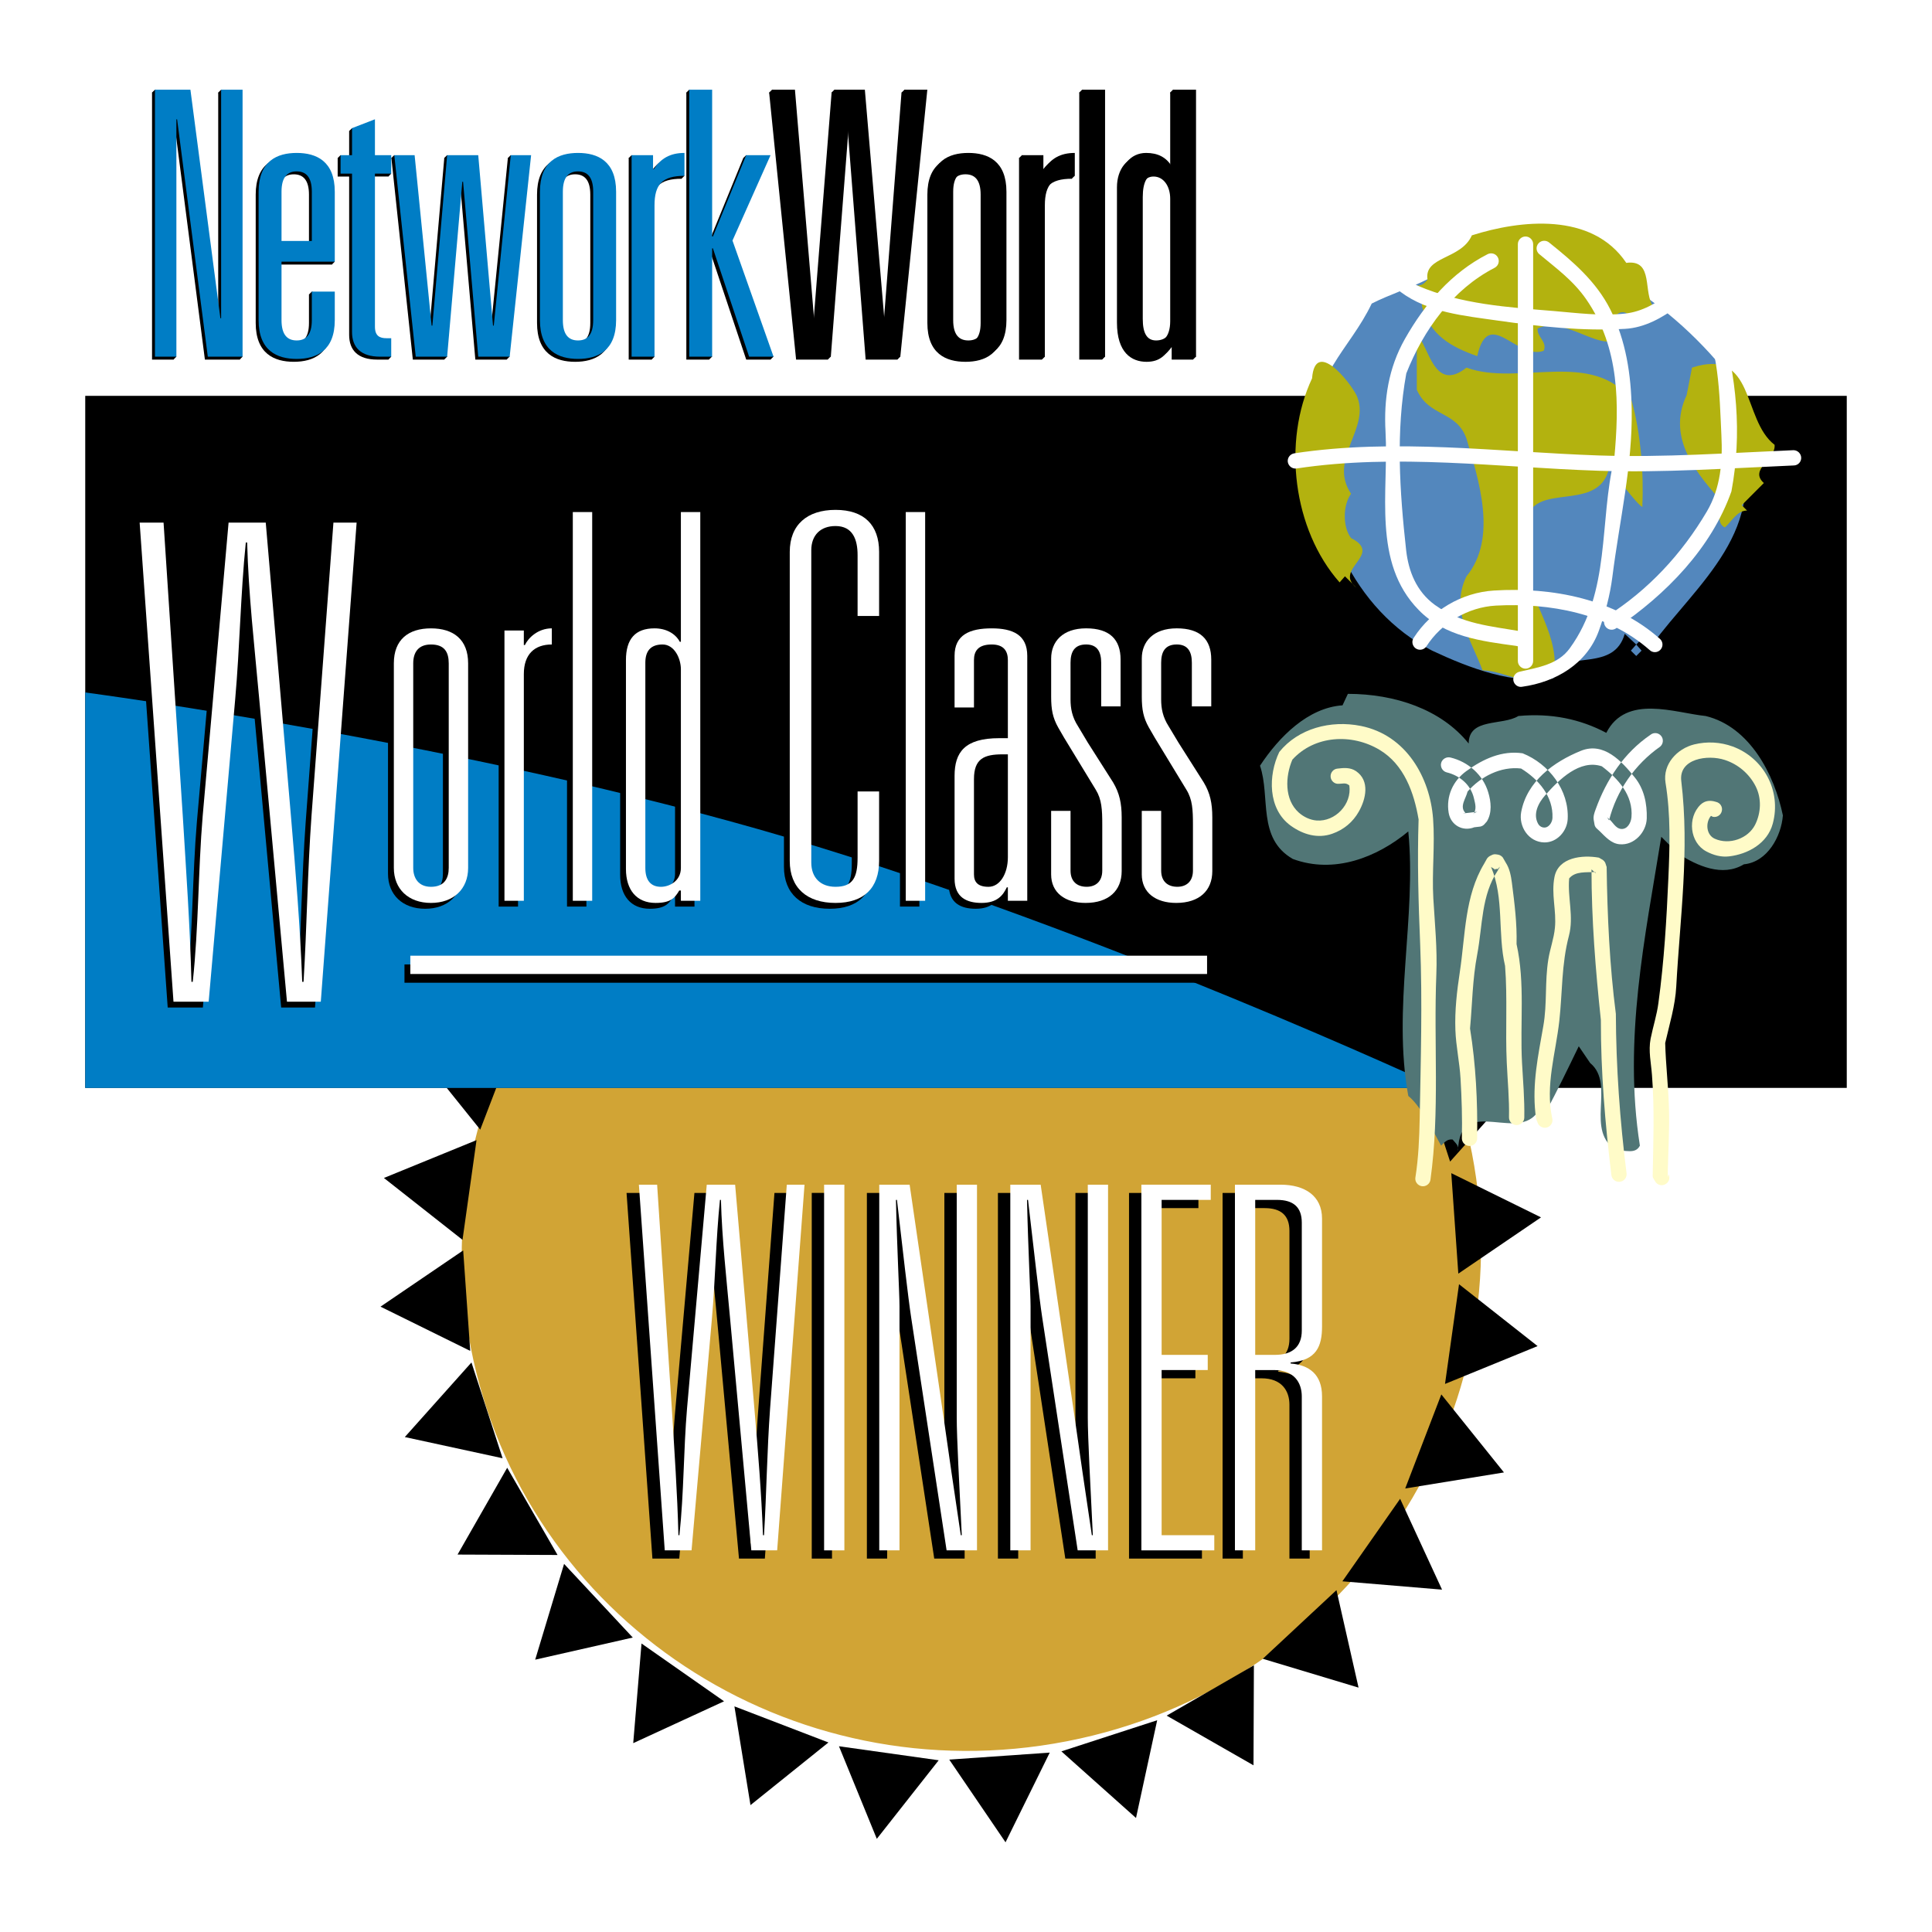 <?xml version="1.0" encoding="utf-8"?>
<!-- Generator: Adobe Illustrator 13.0.0, SVG Export Plug-In . SVG Version: 6.00 Build 14948)  -->
<!DOCTYPE svg PUBLIC "-//W3C//DTD SVG 1.0//EN" "http://www.w3.org/TR/2001/REC-SVG-20010904/DTD/svg10.dtd">
<svg version="1.0" id="Layer_1" xmlns="http://www.w3.org/2000/svg" xmlns:xlink="http://www.w3.org/1999/xlink" x="0px" y="0px"
	 width="192.756px" height="192.756px" viewBox="0 0 192.756 192.756" enable-background="new 0 0 192.756 192.756"
	 xml:space="preserve">
<g>
	<polygon fill-rule="evenodd" clip-rule="evenodd" fill="#FFFFFF" points="0,0 192.756,0 192.756,192.756 0,192.756 0,0 	"/>
	
		<path fill-rule="evenodd" clip-rule="evenodd" fill="#D1A435" stroke="#D1A435" stroke-width="0.856" stroke-miterlimit="2.613" d="
		M47.397,134.391C42.183,107.58,60.134,81.533,87.48,76.219c27.349-5.318,53.746,12.11,58.956,38.917
		c5.211,26.812-12.731,52.858-40.081,58.171C79.004,178.627,52.608,161.202,47.397,134.391L47.397,134.391z"/>
	<polygon fill-rule="evenodd" clip-rule="evenodd" points="94.707,175.556 104.733,174.858 100.322,183.806 94.707,175.556 	"/>
	<polygon fill-rule="evenodd" clip-rule="evenodd" points="83.703,174.224 93.653,175.623 87.48,183.461 83.703,174.224 	"/>
	<polygon fill-rule="evenodd" clip-rule="evenodd" points="73.274,170.245 82.653,173.847 74.875,180.097 73.274,170.245 	"/>
	<polygon fill-rule="evenodd" clip-rule="evenodd" points="64.004,163.973 72.239,169.738 63.177,173.914 64.004,163.973 	"/>
	<polygon fill-rule="evenodd" clip-rule="evenodd" points="56.278,156.031 63.133,163.378 53.396,165.586 56.278,156.031 	"/>
	<polygon fill-rule="evenodd" clip-rule="evenodd" points="50.603,146.438 55.627,155.14 45.65,155.1 50.603,146.438 	"/>
	<polygon fill-rule="evenodd" clip-rule="evenodd" points="47.037,135.933 50.144,145.49 40.388,143.375 47.037,135.933 	"/>
	<polygon fill-rule="evenodd" clip-rule="evenodd" points="46.212,124.754 46.914,134.779 37.963,130.365 46.212,124.754 	"/>
	<polygon fill-rule="evenodd" clip-rule="evenodd" points="47.544,113.75 46.145,123.7 38.303,117.526 47.544,113.75 	"/>
	<polygon fill-rule="evenodd" clip-rule="evenodd" points="51.515,103.32 47.913,112.704 41.664,104.921 51.515,103.32 	"/>
	<polygon fill-rule="evenodd" clip-rule="evenodd" points="57.787,94.059 52.021,102.29 47.841,93.228 57.787,94.059 	"/>
	<polygon fill-rule="evenodd" clip-rule="evenodd" points="65.725,86.332 58.378,93.184 56.171,83.452 65.725,86.332 	"/>
	<polygon fill-rule="evenodd" clip-rule="evenodd" points="75.313,80.657 66.612,85.683 66.652,75.705 75.313,80.657 	"/>
	<polygon fill-rule="evenodd" clip-rule="evenodd" points="85.82,77.095 76.262,80.198 78.377,70.445 85.82,77.095 	"/>
	<polygon fill-rule="evenodd" clip-rule="evenodd" points="96.997,76.275 86.972,76.976 91.383,68.025 96.997,76.275 	"/>
	<polygon fill-rule="evenodd" clip-rule="evenodd" points="108.002,77.606 98.052,76.208 104.226,68.37 108.002,77.606 	"/>
	<polygon fill-rule="evenodd" clip-rule="evenodd" points="118.437,81.581 109.053,77.979 116.831,71.729 118.437,81.581 	"/>
	<polygon fill-rule="evenodd" clip-rule="evenodd" points="127.701,87.857 119.466,82.093 128.528,77.912 127.701,87.857 	"/>
	<polygon fill-rule="evenodd" clip-rule="evenodd" points="135.432,95.799 128.576,88.448 138.31,86.246 135.432,95.799 	"/>
	<polygon fill-rule="evenodd" clip-rule="evenodd" points="141.106,105.388 136.082,96.687 146.06,96.727 141.106,105.388 	"/>
	<polygon fill-rule="evenodd" clip-rule="evenodd" points="144.677,115.893 141.565,106.335 151.322,108.451 144.677,115.893 	"/>
	<polygon fill-rule="evenodd" clip-rule="evenodd" points="145.497,127.071 144.795,117.047 153.747,121.457 145.497,127.071 	"/>
	<polygon fill-rule="evenodd" clip-rule="evenodd" points="144.169,138.076 145.567,128.127 153.406,134.3 144.169,138.076 	"/>
	<polygon fill-rule="evenodd" clip-rule="evenodd" points="140.198,148.506 143.801,139.122 150.05,146.905 140.198,148.506 	"/>
	<polygon fill-rule="evenodd" clip-rule="evenodd" points="133.93,157.768 139.691,149.536 143.873,158.599 133.93,157.768 	"/>
	<polygon fill-rule="evenodd" clip-rule="evenodd" points="125.989,165.498 133.34,158.647 135.543,168.374 125.989,165.498 	"/>
	<polygon fill-rule="evenodd" clip-rule="evenodd" points="116.398,171.168 125.101,166.148 125.062,176.126 116.398,171.168 	"/>
	<polygon fill-rule="evenodd" clip-rule="evenodd" points="105.894,174.734 115.452,171.629 113.34,181.381 105.894,174.734 	"/>
	<path fill-rule="evenodd" clip-rule="evenodd" d="M73.729,155.501h2.58l2.726-36.48h-1.767l-1.669,22.333
		c-0.304,4.192-0.353,8.437-0.605,12.633h-0.099c-0.155-4.196-0.507-8.44-0.86-12.633l-1.922-22.333h-2.829l-1.969,22.333
		c-0.357,4.192-0.306,8.437-0.757,12.633h-0.103c-0.099-4.196-0.404-8.44-0.657-12.633l-1.467-22.333h-1.819l2.58,36.48h2.679
		l2.021-23.04c0.353-3.994,0.405-7.983,0.808-11.927h0.1c0.103,3.943,0.558,7.881,0.911,11.824L73.729,155.501L73.729,155.501z"/>
	<polygon fill-rule="evenodd" clip-rule="evenodd" points="80.989,155.501 83.009,155.501 83.009,119.016 80.989,119.016 
		80.989,155.501 	"/>
	<path fill-rule="evenodd" clip-rule="evenodd" d="M86.489,155.501h2.021v-24.355c0-1.213-0.254-5.86-0.353-10.611h0.099
		c0.56,4.802,1.113,9.751,1.416,11.722l3.538,23.245h3.032v-36.48H94.22v23.24c0,1.974,0.253,6.67,0.508,11.726h-0.104
		c-0.657-4.398-1.264-8.539-1.668-11.42l-3.435-23.546h-3.032V155.501L86.489,155.501z"/>
	<path fill-rule="evenodd" clip-rule="evenodd" d="M99.565,155.501h2.021v-24.355c0-1.213-0.254-5.86-0.353-10.611h0.099
		c0.559,4.802,1.113,9.751,1.419,11.722l3.535,23.245h3.03v-36.48h-2.021v23.24c0,1.974,0.254,6.67,0.508,11.726h-0.104
		c-0.658-4.398-1.264-8.539-1.668-11.42l-3.437-23.546h-3.031V155.501L99.565,155.501z"/>
	<polygon fill-rule="evenodd" clip-rule="evenodd" points="112.643,155.501 119.918,155.501 119.918,153.986 114.663,153.986 
		114.663,137.514 119.264,137.514 119.264,135.996 114.663,135.996 114.663,120.534 119.565,120.534 119.565,119.021 
		112.643,119.021 112.643,155.501 	"/>
	<path fill-rule="evenodd" clip-rule="evenodd" d="M121.979,155.501H124v-17.987h1.87c2.021,0,2.777,1.264,2.777,2.628v15.359h2.021
		v-15.359c0-2.224-1.312-3.136-3.131-3.286v-0.102c2.575-0.203,3.131-1.618,3.131-3.587v-10.763c0-2.274-1.717-3.384-4.142-3.384
		h-4.548V155.501L121.979,155.501z M124,135.996v-15.462h2.171c1.616,0,2.477,0.709,2.477,2.273v10.764
		c0,1.616-0.959,2.425-2.679,2.425H124L124,135.996z"/>
	<path fill-rule="evenodd" clip-rule="evenodd" fill="#FFFFFF" d="M74.961,154.68h2.577l2.73-36.483H78.5l-1.668,22.333
		c-0.306,4.197-0.353,8.44-0.606,12.638h-0.104c-0.15-4.197-0.503-8.44-0.856-12.638l-1.922-22.333h-2.83l-1.969,22.333
		c-0.356,4.197-0.305,8.44-0.76,12.638h-0.1c-0.102-4.197-0.403-8.44-0.657-12.638l-1.466-22.333h-1.82l2.58,36.483h2.674
		l2.025-23.043c0.353-3.99,0.404-7.984,0.809-11.924h0.099c0.102,3.939,0.555,7.883,0.911,11.825L74.961,154.68L74.961,154.68z"/>
	<polygon fill-rule="evenodd" clip-rule="evenodd" fill="#FFFFFF" points="82.221,154.68 84.243,154.68 84.243,118.196 
		82.221,118.196 82.221,154.68 	"/>
	<path fill-rule="evenodd" clip-rule="evenodd" fill="#FFFFFF" d="M87.722,154.68h2.021v-24.354c0-1.213-0.254-5.865-0.353-10.613
		h0.099c0.555,4.799,1.114,9.753,1.416,11.722l3.538,23.245h3.032v-36.483h-2.021v23.244c0,1.97,0.252,6.669,0.503,11.727h-0.1
		c-0.657-4.399-1.264-8.544-1.668-11.425l-3.435-23.546h-3.031V154.68L87.722,154.68z"/>
	<path fill-rule="evenodd" clip-rule="evenodd" fill="#FFFFFF" d="M100.799,154.68h2.021v-24.354c0-1.213-0.254-5.865-0.353-10.613
		h0.099c0.559,4.799,1.113,9.753,1.414,11.722l3.54,23.245h3.03v-36.483h-2.021v23.244c0,1.97,0.254,6.669,0.503,11.727h-0.099
		c-0.658-4.399-1.264-8.544-1.668-11.425l-3.437-23.546h-3.03V154.68L100.799,154.68z"/>
	<polygon fill-rule="evenodd" clip-rule="evenodd" fill="#FFFFFF" points="113.875,154.68 121.15,154.68 121.15,153.167 
		115.896,153.167 115.896,136.689 120.496,136.689 120.496,135.176 115.896,135.176 115.896,119.713 120.797,119.713 
		120.797,118.196 113.875,118.196 113.875,154.68 	"/>
	<path fill-rule="evenodd" clip-rule="evenodd" fill="#FFFFFF" d="M123.211,154.68h2.021v-17.99h1.87
		c2.021,0,2.777,1.265,2.777,2.627v15.363h2.021v-15.363c0-2.223-1.314-3.131-3.134-3.281v-0.103
		c2.579-0.201,3.134-1.616,3.134-3.586v-10.763c0-2.275-1.715-3.388-4.145-3.388h-4.545V154.68L123.211,154.68z M125.232,135.176
		v-15.463h2.171c1.616,0,2.477,0.706,2.477,2.274v10.764c0,1.616-0.959,2.425-2.679,2.425H125.232L125.232,135.176z"/>
	<polygon fill-rule="evenodd" clip-rule="evenodd" points="8.504,39.494 184.252,39.494 184.252,108.539 8.504,108.539 
		8.504,39.494 	"/>
	<path fill-rule="evenodd" clip-rule="evenodd" fill="#007DC5" d="M8.504,108.543h135.134c0,0-33.654-15.668-64.987-24.948
		C46.787,74.151,8.504,69.086,8.504,69.086V108.543L8.504,108.543z"/>
	<path fill-rule="evenodd" clip-rule="evenodd" fill="#517676" d="M146.531,74.183c0-2.591,3.356-1.756,4.957-2.747
		c3.281-0.304,6.178,0.306,8.773,1.681c1.98-3.891,6.863-1.985,9.914-1.681c4.423,1.071,6.863,5.873,7.704,9.916
		c-0.155,2.06-1.525,4.651-3.892,4.881c-2.136,1.296-4.652,0.155-6.559-1.066l-1.681-1.68c-1.601,9.915-3.811,20.214-2.135,30.813
		c-0.456,0.916-1.522,0.381-2.212,0.536c-3.432-1.906-0.15-6.638-2.745-8.773l-1.142-1.676c-1.07,2.21-2.137,4.422-3.281,6.558
		l-0.535-0.535c-1.752,4.121-8.083-1.525-8.233,4.427c0.15-0.536-0.306-0.84-0.536-1.146c-0.535-0.075-0.839,0.306-1.145,0.609
		c-0.381-0.609-1.906-3.891-3.277-4.956c-1.604-8.77,0.836-17.848,0-26.392c-3.126,2.596-7.398,4.272-11.52,2.747
		c-3.582-2.057-2.211-6.178-3.276-9.304c1.906-2.896,4.802-5.793,8.233-6.024l0.535-1.145
		C139.133,69.226,143.785,70.751,146.531,74.183L146.531,74.183z"/>
	<path fill-rule="evenodd" clip-rule="evenodd" fill="#517676" d="M132.804,73.648c-1.604,1.069-3.51,2.06-4.882,3.816
		c-0.459,1.525,0.535,2.591,1.066,3.888c1.375,0.689,4.427,1.22,4.957-0.61c-1.371,0.154-2.211-0.531-3.276-1.066
		c-0.46-0.991,0.531-1.526,1.065-2.211c2.441-2.211,5.492-2.291,8.238-0.535C140.963,72.811,134.635,76.244,132.804,73.648
		L132.804,73.648z"/>
	<path fill-rule="evenodd" clip-rule="evenodd" fill="#517676" d="M166.896,75.863c-2.366,0.226,0,1.446-0.535,2.742l3.815-0.61
		c1.907,1.375-1.374,1.984-1.07,3.356c0.536,0.689,0.08,2.29,1.602,1.6c1.146-0.38,2.9-1.6,2.216-3.276
		C171.701,77.614,169.642,75.403,166.896,75.863L166.896,75.863z"/>
	<polygon fill-rule="evenodd" clip-rule="evenodd" fill="#517676" points="140.508,80.741 139.973,79.14 140.508,79.14 
		140.508,80.741 	"/>
	<polygon fill-rule="evenodd" clip-rule="evenodd" fill="#517676" points="157.516,99.43 158.126,99.43 158.126,103.32 
		157.516,103.32 157.516,99.43 	"/>
	<path fill-rule="evenodd" clip-rule="evenodd" fill="#5387BD" d="M147.305,24.266l0.534-0.536
		c10.829,0.761,19.679,6.864,25.856,15.328c0.686,1.145,0,3.206-0.611,4.426c3.893,9.075-3.966,14.947-8.237,20.819
		c-0.23-0.229-0.535-0.685-1.066-0.535l-0.534,0.535l0.534,0.611l-0.534,0.535l-0.535-0.535l0.535-0.611l-1.146-1.066
		c-1.065,3.737-5.488,1.752-7.623,3.812l0.531,0.61c-3.963,0.687-8.39-0.991-12.126-2.745c-7.934-4.042-11.746-13.347-11.516-21.431
		c-0.686-5.951,3.276-8.542,5.488-13.195c3.435-1.756,8.238-2.591,9.918-6.559L147.305,24.266L147.305,24.266z"/>
	<path fill-rule="evenodd" clip-rule="evenodd" fill="#5387BD" d="M159.354,36.846c0.154,0.991,2.061,1.831,0.61,2.747h0.534
		c0.23,0.305,0.686,0.61,0.535,1.146C161.34,39.058,160.654,37.837,159.354,36.846L159.354,36.846z"/>
	<polygon fill-rule="evenodd" clip-rule="evenodd" fill="#5387BD" points="144.026,42.339 144.562,42.339 144.562,43.484 
		144.026,43.484 144.026,42.339 	"/>
	<path fill-rule="evenodd" clip-rule="evenodd" fill="#B3B20F" d="M162.255,26.227c2.822-0.381,1.601,3.05,2.746,4.422
		c-0.84,0.23-1.68,0.384-2.215,1.07c-0.301-0.305-0.531-0.686-1.141-0.535c-0.687,0.23-0.536,1.07-0.536,1.6l0.536,0.611
		c-1.377,2.291-5.493-2.057-8.239-0.611c-0.076,0.841,0.99,1.301,0.61,2.212c-2.671,0.994-5.492-4.498-6.634,0.535
		c-2.596-0.916-4.651-2.06-5.491-4.882c-0.155-0.685,0.454-1.826-0.536-2.211c0.536,0.155,0.84-0.305,1.07-0.53
		c-0.384-2.366,3.352-1.986,4.423-4.427C151.651,21.955,158.823,21.119,162.255,26.227L162.255,26.227z"/>
	<path fill-rule="evenodd" clip-rule="evenodd" fill="#B3B20F" d="M141.355,33.396c0,1.069,0,4.351,0,5.492
		c1.221,2.746,3.967,2.061,4.958,4.882c1.22,4.118,3.126,9.915,0,13.728c-1.677,3.356,0.535,6.482,1.601,9.382
		c2.366,0,5.646,2.442,7.172,0c0.381-3.891-2.746-7.397-3.281-11.519l1.066-1.141l-0.531-0.535
		c-0.994-6.712,7.244-1.756,8.234-7.169c0.841,1.372,3.587,4.803,3.281,3.888c0.155-3.048-0.15-7.169-1.069-10.446
		c-3.888-5.187-11.285-1.375-16.473-3.281C143.036,39.268,142.576,34.465,141.355,33.396L141.355,33.396z"/>
	<path fill-rule="evenodd" clip-rule="evenodd" fill="#B3B20F" d="M130.906,37.746c-2.972,6.328-1.906,15.098,2.746,20.36
		l0.535-0.61l1.145,1.145c-2.365-1.906,2.742-3.281-0.534-4.957c-0.841-1.066-0.841-3.281,0-4.422
		c-2.366-3.511,2.057-6.559,0.534-9.84C134.643,38.047,131.211,33.78,130.906,37.746L130.906,37.746z"/>
	<path fill-rule="evenodd" clip-rule="evenodd" fill="#B3B20F" d="M168.812,36.677l-0.534,2.745
		c-2.057,4.347,1.07,7.934,3.815,10.981l-0.535,0.534c0,0.535-0.153,1.375,0.535,1.681c0.687-0.61,1.221-1.681,2.212-1.681
		l-0.535-0.534l2.211-2.212c-1.525-1.371,1.221-2.361,1.07-3.812C173.771,41.864,175.146,34.615,168.812,36.677L168.812,36.677z"/>
	<polygon fill-rule="evenodd" clip-rule="evenodd" fill="#B3B20F" points="149.595,63.598 150.129,63.598 150.129,64.668 
		149.595,64.668 149.595,63.598 	"/>
	<path fill-rule="evenodd" clip-rule="evenodd" fill="#FFFFFF" d="M139.724,29.116c2.777,2.073,6.328,2.381,9.713,2.869
		c4.291,0.61,8.436,1.062,12.691,0.824c1.942-0.108,3.729-1.099,5.278-2.274c0.368-0.207,0.511-0.658,0.309-1.039
		c-0.189-0.369-0.653-0.511-1.021-0.32c-1.359,1.034-2.861,1.93-4.565,2.107c-2.373,0.262-4.708-0.047-7.081-0.25
		c-4.621-0.381-9.257-0.666-13.572-2.516c-0.309-0.13-0.559-0.381-0.824-0.594c-0.32-0.262-0.808-0.202-1.058,0.13
		C139.331,28.375,139.391,28.865,139.724,29.116L139.724,29.116z"/>
	<path fill-rule="evenodd" clip-rule="evenodd" fill="#FFFFFF" d="M142.299,64.506c1.525-2.381,4.181-3.931,6.936-4.085
		c5.361-0.286,11.166,0.76,15.335,4.422c0.298,0.298,0.777,0.298,1.073,0c0.298-0.297,0.298-0.776,0-1.074
		c-4.481-4.014-10.798-5.218-16.61-4.85c-3.195,0.202-6.21,1.977-7.974,4.696c-0.249,0.333-0.166,0.808,0.167,1.062
		C141.57,64.926,142.045,64.855,142.299,64.506L142.299,64.506z"/>
	<path fill-rule="evenodd" clip-rule="evenodd" fill="#FFFFFF" d="M151.437,24.36c0,13.87,0,27.719,0,41.588
		c0,0.42,0.345,0.765,0.766,0.765c0.415,0,0.76-0.345,0.76-0.765c0-13.869,0-27.718,0-41.588c0-0.416-0.345-0.765-0.76-0.765
		C151.781,23.595,151.437,23.944,151.437,24.36L151.437,24.36z"/>
	<path fill-rule="evenodd" clip-rule="evenodd" fill="#FFFFFF" d="M148.397,25.371c-3.574,1.834-6.221,4.897-8.233,8.452
		c-1.645,2.905-2.109,6.051-1.931,9.232c0.333,5.983-1.36,13.038,3.312,17.805c2.587,2.659,6.257,3.11,9.712,3.578
		c0.404,0.143,0.837-0.071,0.979-0.467c0.131-0.405-0.071-0.833-0.479-0.975c-2.977-0.527-5.932-0.717-8.603-2.646
		c-1.847-1.348-2.623-3.361-2.861-5.433c-0.654-5.912-1.046-11.848,0.013-17.662c1.715-4.339,4.611-8.377,8.832-10.548
		c0.368-0.203,0.499-0.666,0.298-1.035C149.234,25.299,148.771,25.169,148.397,25.371L148.397,25.371z"/>
	<path fill-rule="evenodd" clip-rule="evenodd" fill="#FFFFFF" d="M153.549,25.335c1.68,1.407,3.396,2.624,4.728,4.554
		c3.349,4.874,3.276,10.489,2.777,15.885c-1.525,6.269-0.321,13.24-4.435,18.902c-1.188,1.645-3.205,1.917-5.027,2.345
		c-0.417,0.096-0.679,0.5-0.596,0.908c0.096,0.417,0.5,0.679,0.904,0.583c3.312-0.464,6.423-2.275,7.616-5.576
		c0.635-1.756,1.109-3.507,1.348-5.365c0.714-5.671,2.024-11.108,1.93-16.755c-0.06-3.408-0.56-6.816-2.132-9.938
		c-1.407-2.79-3.717-4.767-6.066-6.65c-0.31-0.285-0.797-0.273-1.087,0.036C153.224,24.574,153.236,25.05,153.549,25.335
		L153.549,25.335z"/>
	<path fill-rule="evenodd" clip-rule="evenodd" fill="#FFFFFF" d="M159.445,23.215c3.705,1.977,7.319,4.469,10.021,7.711
		c2.064,3.8,2.076,8.294,2.278,12.489c0.131,2.596-0.06,5.244-1.442,7.602c-2.528,4.291-5.888,7.877-9.998,10.477
		c-0.324,0.274-0.36,0.749-0.083,1.07c0.285,0.325,0.761,0.349,1.082,0.071c4.91-3.325,9.438-7.937,11.44-13.607
		c1.074-5.71,0.55-11.547-1.165-17.162c-0.586-1.942-1.935-3.432-3.579-4.661c-2.666-2-4.957-4.181-7.983-5.397
		c-0.394-0.166-0.833,0.025-0.987,0.417C158.862,22.621,159.053,23.061,159.445,23.215L159.445,23.215z"/>
	<path fill-rule="evenodd" clip-rule="evenodd" fill="#FFFFFF" d="M129.356,46.741c10.01-1.513,20.08-0.107,30.124,0.226
		c6.507,0.215,12.979-0.25,19.473-0.527c0.429,0,0.766-0.356,0.753-0.773c-0.011-0.416-0.36-0.752-0.776-0.752
		c-6.471,0.277-12.918,0.742-19.413,0.527c-10.129-0.348-20.305-1.74-30.39-0.213c-0.416,0.071-0.701,0.452-0.643,0.867
		C128.557,46.512,128.937,46.8,129.356,46.741L129.356,46.741z"/>
	<path fill-rule="evenodd" clip-rule="evenodd" fill="#FFFBC8" d="M133.573,78.2c0.349,0.008,0.693-0.158,1.05,0.167
		c0.271,1.891-1.423,3.626-3.249,3.496c-0.653-0.047-1.296-0.349-1.795-0.793c-1.455-1.303-1.352-3.614-0.638-5.281
		c2.21-2.426,5.919-2.64,8.693-0.98c2.461,1.47,3.447,4.285,3.899,6.943c-0.135,4.157-0.016,8.302,0.158,12.458
		c0.23,5.786,0.056,11.551-0.047,17.337c-0.04,1.978-0.119,3.962-0.429,5.925c-0.071,0.415,0.214,0.804,0.634,0.875
		c0.412,0.063,0.806-0.222,0.868-0.642c0.944-6.812,0.31-13.66,0.587-20.508c0.103-2.527-0.15-5.028-0.301-7.556
		c-0.151-2.659,0.174-5.307-0.024-7.96c-0.309-4.09-2.663-8.342-7.208-9.254c-3.016-0.605-6.25,0.254-8.136,2.596
		c-1.117,2.322-1.165,5.698,1.153,7.366c1.232,0.879,2.688,1.304,4.133,0.793c1.149-0.404,2.057-1.157,2.651-2.215
		c0.694-1.224,1.138-3.075-0.294-4.038c-0.555-0.373-1.208-0.325-1.826-0.246c-0.42,0.031-0.729,0.404-0.697,0.82
		C132.788,77.923,133.161,78.241,133.573,78.2L133.573,78.2z"/>
	<path fill-rule="evenodd" clip-rule="evenodd" fill="#FFFBC8" d="M171.206,80.003c-0.523-0.167-1.069-0.167-1.541,0.277
		c-1.34,1.296-1.078,3.792,0.574,4.665c0.705,0.376,1.486,0.59,2.271,0.496c1.865-0.219,3.823-1.273,4.362-3.273
		c0.88-3.289-0.932-6.562-4.007-7.692c-1.228-0.443-2.539-0.523-3.836-0.206c-1.715,0.428-3.154,1.985-2.86,3.819
		c0.527,3.242,0.424,6.349,0.285,9.519c-0.182,4.161-0.42,8.238-0.991,12.443c-0.158,1.221-0.53,2.334-0.78,3.574
		c-0.237,1.241,0.048,2.414,0.135,3.63c0.266,3.385,0.127,6.736,0.072,10.105c0,0.15,0.138,0.304,0.218,0.454
		c0.174,0.382,0.634,0.54,1.006,0.357c0.381-0.174,0.551-0.625,0.365-1.011c-0.032,0.111-0.056,0.23-0.088,0.342
		c0.016-2.343,0.202-4.677,0.119-7.031c-0.063-2.143-0.316-4.267-0.373-6.41c0.429-1.875,1.004-3.726,1.105-5.655
		c0.373-6.827,1.336-13.548,0.5-20.476c-0.277-2.246,2.639-2.67,4.34-2.111c1.343,0.436,2.451,1.391,3.082,2.635
		c0.61,1.208,0.531,2.655-0.056,3.832c-0.701,1.384-2.575,2.048-4.03,1.392c-0.84-0.377-0.95-1.589-0.379-2.275
		c0.007-0.016,0.109,0.055,0.182,0.086c0.412,0.096,0.819-0.166,0.907-0.578C171.884,80.499,171.623,80.091,171.206,80.003
		L171.206,80.003z"/>
	<path fill-rule="evenodd" clip-rule="evenodd" fill="#FFFFFF" d="M144.324,77.056c1.331,0.32,2.437,1.256,2.737,2.615
		c0.116,0.516,0.298,1.035-0.07,1.574l0.031-0.087l0.368-0.182l-0.094,0.023c-0.457,0.047-0.908,0.127-1.369,0.15
		c0.088-0.016,0.184-0.031,0.27-0.047c-0.609-0.643,0.049-1.408,0.223-2.128c1.305-1.494,3.312-2.537,5.338-2.298
		c1.731,1.058,3.225,2.79,3.131,4.925c-0.016,0.373-0.23,0.742-0.531,0.9c-0.27,0.143-0.689,0.063-0.9-0.309
		c-0.539-0.979,0.016-2.077,0.71-2.853c1.391-1.574,3.448-3.615,5.647-2.885c1.628,1.232,3.146,2.893,2.956,5.084
		c-0.057,0.574-0.412,1.209-1.019,1.168c-0.579-0.04-0.841-0.713-1.292-1.058l-0.119-0.11l0.223,0.356l-0.032-0.032
		c0.729-2.944,2.596-5.615,5.092-7.363c0.325-0.27,0.372-0.748,0.11-1.074c-0.27-0.333-0.748-0.379-1.073-0.11
		c-2.619,1.787-4.392,4.457-5.465,7.438c-0.126,0.341-0.253,0.689-0.189,1.062l0.087,0.495c0.039,0.143,0.111,0.261,0.222,0.356
		l0.277,0.254c0.575,0.563,1.153,1.24,1.994,1.312c1.453,0.134,2.67-1.201,2.71-2.584c0.039-1.438-0.254-2.924-1.2-4.089
		c-1.316-1.628-3.1-3.574-5.378-2.647c-2.694,1.097-5.378,3.027-5.952,6.111c-0.262,1.431,0.725,2.988,2.299,3.027
		c1.271,0.024,2.277-1.113,2.342-2.322c0.15-2.889-1.867-5.512-4.498-6.57c-2.049-0.301-3.923,0.55-5.607,1.771
		c-1.351,0.978-2.041,2.521-1.771,4.165c0.207,1.224,1.392,1.905,2.557,1.445l0.605-0.071c0.135-0.032,0.262-0.095,0.365-0.19
		l0.285-0.32c0.535-0.881,0.42-1.97,0.135-2.913c-0.523-1.755-2.017-3.043-3.757-3.464c-0.403-0.102-0.828,0.135-0.939,0.54
		C143.679,76.524,143.92,76.945,144.324,77.056L144.324,77.056z"/>
	<path fill-rule="evenodd" clip-rule="evenodd" fill="#FFFBC8" d="M147.375,113.571c0.055-3.67-0.127-7.335-0.709-10.956
		c0.229-2.469,0.237-4.879,0.717-7.395c0.547-2.924,0.396-5.888,2.057-8.377l0.215-0.372l-0.302,0.285l0.175-0.095l-0.484,0.08
		l0.15,0.027l-0.475-0.297l0.043,0.024c1.328,3.114,0.639,6.633,1.399,9.874c0.253,3.219,0.016,6.443,0.17,9.67
		c0.083,1.822,0.262,3.634,0.222,5.452c0,0.42,0.342,0.76,0.762,0.76s0.765-0.34,0.765-0.76c0.031-1.818-0.123-3.63-0.227-5.452
		c-0.214-3.956,0.321-7.953-0.546-11.845c0.055-2.048-0.199-4.034-0.461-6.094c-0.094-0.729-0.229-1.447-0.629-2.057l-0.277-0.484
		c-0.119-0.15-0.285-0.261-0.484-0.293l-0.15-0.023c-0.166-0.031-0.341-0.011-0.483,0.072l-0.178,0.086
		c-0.135,0.08-0.254,0.191-0.325,0.326l-0.246,0.443c-1.945,3.233-1.866,7.058-2.42,10.759c-0.298,1.969-0.521,3.884-0.449,5.829
		c0.056,1.612,0.416,3.209,0.512,4.83c0.119,2.001,0.182,3.991,0.135,5.983c0,0.42,0.341,0.762,0.761,0.762
		S147.375,113.991,147.375,113.571L147.375,113.571z"/>
	<path fill-rule="evenodd" clip-rule="evenodd" fill="#FFFBC8" d="M154.857,111.53c-0.69-3.257,0.353-6.428,0.717-9.684
		c0.316-2.862,0.206-5.635,0.959-8.489c0.503-1.914-0.15-3.804,0.023-5.718c0.622-0.745,1.707-0.579,2.592-0.642l0.079,0.143
		l-0.443-0.4V86.7c0,5.049,0.403,10.054,0.935,15.066c-0.008,5.164,0.42,10.303,1.042,15.427c0.031,0.421,0.389,0.74,0.809,0.717
		c0.424-0.023,0.741-0.384,0.717-0.804c-0.669-5.299-1.05-10.611-1.073-15.954c-0.626-4.861-0.849-9.755-0.919-14.657l-0.135-0.405
		c-0.06-0.127-0.155-0.23-0.267-0.309l-0.372-0.214c-1.659-0.293-4.034-0.039-4.427,1.914c-0.348,1.74,0.211,3.377,0.04,5.093
		c-0.103,1.082-0.483,2.063-0.657,3.146c-0.365,2.262-0.104,4.394-0.5,6.649c-0.52,2.972-1.113,5.729-0.789,8.698
		c0.041,0.32,0.064,0.638,0.215,0.924c0.127,0.396,0.559,0.617,0.963,0.49C154.762,112.354,154.982,111.927,154.857,111.53
		L154.857,111.53z"/>
	
		<line fill="none" stroke="#000000" stroke-width="1.826" stroke-miterlimit="2.613" x1="40.355" y1="97.135" x2="119.847" y2="97.135"/>
	<path fill-rule="evenodd" clip-rule="evenodd" d="M38.711,87.172c0,2.096,1.451,3.496,3.709,3.496c2.255,0,3.706-1.4,3.706-3.496
		V66.761c0-2.362-1.45-3.491-3.706-3.491c-2.258,0-3.709,1.129-3.709,3.491V87.172L38.711,87.172z M40.645,66.761
		c0-1.125,0.539-1.879,1.775-1.879c1.344,0,1.771,0.754,1.771,1.879v20.411c0,1.022-0.428,1.883-1.771,1.883
		c-1.236,0-1.775-0.86-1.775-1.883V66.761L40.645,66.761z"/>
	<path fill-rule="evenodd" clip-rule="evenodd" d="M49.751,90.45h1.933V67.835c0-1.986,1.074-2.953,2.793-2.953V63.27
		c-1.398,0-2.365,0.966-2.686,1.664h-0.108v-1.45h-1.933V90.45L49.751,90.45z"/>
	<polygon fill-rule="evenodd" clip-rule="evenodd" points="56.571,90.45 58.505,90.45 58.505,51.667 56.571,51.667 56.571,90.45 	
		"/>
	<path fill-rule="evenodd" clip-rule="evenodd" d="M61.873,87.283c0,2.093,1.074,3.385,2.952,3.385c1.558,0,1.934-0.54,2.367-1.237
		h0.158v1.019h1.938V51.667H67.35v12.946h-0.107c-0.428-0.805-1.344-1.343-2.524-1.343c-1.934,0-2.846,1.074-2.846,3.17V87.283
		L61.873,87.283z M67.35,87.172c0,1.292-1.125,1.883-1.986,1.883c-1.022,0-1.557-0.646-1.557-1.883V66.709
		c0-1.13,0.483-1.828,1.72-1.828c1.181,0,1.823,1.395,1.823,2.469V87.172L67.35,87.172z"/>
	<path fill-rule="evenodd" clip-rule="evenodd" d="M78.215,86.475c0,2.687,1.715,4.193,4.565,4.193c2.845,0,4.35-1.506,4.35-4.193
		v-6.931h-2.147v6.61c0,1.985-0.483,2.9-2.203,2.9c-1.506,0-2.417-0.916-2.417-2.417V55.483c0-1.506,0.911-2.417,2.417-2.417
		c1.72,0,2.203,1.339,2.203,2.9v6.066h2.147v-6.392c0-2.687-1.505-4.188-4.35-4.188c-2.85,0-4.565,1.502-4.565,4.188V86.475
		L78.215,86.475z"/>
	<polygon fill-rule="evenodd" clip-rule="evenodd" points="89.79,90.45 91.724,90.45 91.724,51.667 89.79,51.667 89.79,90.45 	"/>
	<path fill-rule="evenodd" clip-rule="evenodd" d="M96.594,71.167V66.44c0-0.86,0.376-1.558,1.771-1.558
		c1.236,0,1.612,0.698,1.612,1.558v7.787h-0.859c-3.436,0-4.458,1.398-4.458,3.76V88.25c0,1.878,1.237,2.417,2.687,2.417
		c1.557,0,2.147-0.754,2.524-1.562h0.106v1.343h1.935V66.012c0-2.096-1.45-2.742-3.547-2.742c-2.199,0-3.706,0.646-3.706,2.742
		v5.154H96.594L96.594,71.167z M96.594,78.312c0-2.041,1.022-2.473,2.845-2.473h0.538v10.259c0,1.668-0.805,2.957-1.933,2.957
		c-1.075,0-1.451-0.484-1.451-1.236V78.312L96.594,78.312z"/>
	<path fill-rule="evenodd" clip-rule="evenodd" d="M104.29,81.481v6.337c0,1.826,1.398,2.85,3.439,2.85
		c2.31,0,3.598-1.237,3.598-3.171v-5.373c0-1.395-0.215-2.417-0.86-3.491l-2.524-3.975l-0.967-1.612
		c-0.59-0.912-0.753-1.771-0.753-2.687v-3.649c0-1.074,0.377-1.828,1.559-1.828c1.128,0,1.505,0.754,1.505,1.828v4.351h1.934v-4.676
		c0-1.985-1.073-3.114-3.438-3.114c-2.363,0-3.491,1.343-3.491,3.007v3.816c0,1.289,0.161,2.093,0.696,3.06l0.595,1.022l3.166,5.211
		c0.591,0.967,0.646,1.989,0.646,3.436v4.62c0,1.074-0.646,1.613-1.557,1.613c-0.967,0-1.613-0.539-1.613-1.613v-5.96H104.29
		L104.29,81.481z"/>
	<path fill-rule="evenodd" clip-rule="evenodd" d="M113.335,81.481v6.337c0,1.826,1.396,2.85,3.437,2.85
		c2.311,0,3.603-1.237,3.603-3.171v-5.373c0-1.395-0.218-2.417-0.86-3.491l-2.524-3.975l-0.967-1.612
		c-0.595-0.912-0.753-1.771-0.753-2.687v-3.649c0-1.074,0.376-1.828,1.557-1.828c1.13,0,1.502,0.754,1.502,1.828v4.351h1.939v-4.676
		c0-1.985-1.079-3.114-3.441-3.114c-2.365,0-3.491,1.343-3.491,3.007v3.816c0,1.289,0.16,2.093,0.698,3.06l0.591,1.022l3.17,5.211
		c0.591,0.967,0.646,1.989,0.646,3.436v4.62c0,1.074-0.646,1.613-1.562,1.613c-0.966,0-1.608-0.539-1.608-1.613v-5.96H113.335
		L113.335,81.481z"/>
	<path fill-rule="evenodd" clip-rule="evenodd" d="M28.052,100.522h3.375l3.574-47.798h-2.317l-2.184,29.26
		c-0.396,5.496-0.464,11.056-0.796,16.552h-0.131c-0.198-5.496-0.662-11.056-1.125-16.552l-2.517-29.26h-3.704l-2.583,29.26
		c-0.464,5.496-0.396,11.056-0.995,16.552h-0.13c-0.132-5.496-0.531-11.056-0.86-16.552l-1.922-29.26h-2.381l3.376,47.798h3.507
		l2.651-30.187c0.464-5.231,0.527-10.462,1.058-15.625h0.131c0.135,5.163,0.729,10.327,1.192,15.49L28.052,100.522L28.052,100.522z"
		/>
	<path fill-rule="evenodd" clip-rule="evenodd" fill="#FFFFFF" d="M39.294,86.594c0,2.096,1.45,3.491,3.705,3.491
		c2.255,0,3.706-1.395,3.706-3.491V66.183c0-2.367-1.45-3.491-3.706-3.491c-2.254,0-3.705,1.125-3.705,3.491V86.594L39.294,86.594z
		 M41.228,66.183c0-1.13,0.535-1.882,1.771-1.882c1.343,0,1.771,0.752,1.771,1.882v20.411c0,1.022-0.428,1.883-1.771,1.883
		c-1.236,0-1.771-0.861-1.771-1.883V66.183L41.228,66.183z"/>
	<path fill-rule="evenodd" clip-rule="evenodd" fill="#FFFFFF" d="M50.33,89.871h1.933V67.256c0-1.989,1.074-2.956,2.793-2.956
		v-1.609c-1.394,0-2.361,0.966-2.686,1.664h-0.108v-1.45H50.33V89.871L50.33,89.871z"/>
	<polygon fill-rule="evenodd" clip-rule="evenodd" fill="#FFFFFF" points="57.149,89.871 59.083,89.871 59.083,51.088 
		57.149,51.088 57.149,89.871 	"/>
	<path fill-rule="evenodd" clip-rule="evenodd" fill="#FFFFFF" d="M62.451,86.7c0,2.097,1.074,3.385,2.957,3.385
		c1.557,0,1.935-0.535,2.362-1.237h0.162v1.023h1.935V51.088h-1.935v12.945h-0.107c-0.432-0.808-1.343-1.342-2.524-1.342
		c-1.934,0-2.85,1.074-2.85,3.166V86.7L62.451,86.7z M67.932,86.594c0,1.288-1.129,1.883-1.989,1.883
		c-1.018,0-1.557-0.646-1.557-1.883V66.126c0-1.125,0.483-1.826,1.72-1.826c1.18,0,1.826,1.398,1.826,2.472V86.594L67.932,86.594z"
		/>
	<path fill-rule="evenodd" clip-rule="evenodd" fill="#FFFFFF" d="M78.794,85.896c0,2.687,1.72,4.189,4.565,4.189
		c2.848,0,4.35-1.502,4.35-4.189v-6.931h-2.147v6.606c0,1.989-0.483,2.905-2.203,2.905c-1.502,0-2.417-0.916-2.417-2.422V54.9
		c0-1.502,0.916-2.417,2.417-2.417c1.72,0,2.203,1.343,2.203,2.9v6.071h2.147v-6.391c0-2.687-1.502-4.193-4.35-4.193
		c-2.845,0-4.565,1.506-4.565,4.193V85.896L78.794,85.896z"/>
	<polygon fill-rule="evenodd" clip-rule="evenodd" fill="#FFFFFF" points="90.368,89.871 92.302,89.871 92.302,51.088 
		90.368,51.088 90.368,89.871 	"/>
	<path fill-rule="evenodd" clip-rule="evenodd" fill="#FFFFFF" d="M97.173,70.585v-4.728c0-0.856,0.376-1.557,1.774-1.557
		c1.236,0,1.608,0.701,1.608,1.557v7.791H99.7c-3.439,0-4.462,1.398-4.462,3.761v10.259c0,1.883,1.237,2.417,2.688,2.417
		c1.557,0,2.147-0.753,2.523-1.557h0.106v1.343h1.935V65.429c0-2.096-1.45-2.737-3.543-2.737c-2.203,0-3.709,0.642-3.709,2.737
		v5.156H97.173L97.173,70.585z M97.173,77.729c0-2.04,1.022-2.468,2.849-2.468h0.534V85.52c0,1.665-0.804,2.957-1.93,2.957
		c-1.077,0-1.453-0.484-1.453-1.237V77.729L97.173,77.729z"/>
	<path fill-rule="evenodd" clip-rule="evenodd" fill="#FFFFFF" d="M104.872,80.9v6.34c0,1.826,1.395,2.845,3.436,2.845
		c2.31,0,3.602-1.237,3.602-3.17v-5.37c0-1.399-0.218-2.417-0.859-3.491l-2.528-3.976l-0.963-1.612
		c-0.595-0.916-0.753-1.776-0.753-2.687v-3.654c0-1.074,0.377-1.826,1.557-1.826c1.126,0,1.502,0.752,1.502,1.826v4.352h1.935
		v-4.673c0-1.989-1.074-3.114-3.437-3.114c-2.365,0-3.49,1.342-3.49,3.007v3.812c0,1.292,0.158,2.096,0.697,3.063l0.591,1.022
		l3.17,5.207c0.591,0.967,0.641,1.989,0.641,3.44v4.62c0,1.074-0.641,1.613-1.557,1.613c-0.967,0-1.608-0.54-1.608-1.613V80.9
		H104.872L104.872,80.9z"/>
	<path fill-rule="evenodd" clip-rule="evenodd" fill="#FFFFFF" d="M113.915,80.9v6.34c0,1.826,1.398,2.845,3.439,2.845
		c2.31,0,3.598-1.237,3.598-3.17v-5.37c0-1.399-0.215-2.417-0.86-3.491l-2.524-3.976l-0.967-1.612
		c-0.59-0.916-0.752-1.776-0.752-2.687v-3.654c0-1.074,0.376-1.826,1.558-1.826c1.129,0,1.505,0.752,1.505,1.826v4.352h1.935v-4.673
		c0-1.989-1.074-3.114-3.439-3.114c-2.362,0-3.491,1.342-3.491,3.007v3.812c0,1.292,0.161,2.096,0.701,3.063l0.591,1.022
		l3.165,5.207c0.595,0.967,0.646,1.989,0.646,3.44v4.62c0,1.074-0.646,1.613-1.557,1.613c-0.967,0-1.612-0.54-1.612-1.613V80.9
		H113.915L113.915,80.9z"/>
	<path fill-rule="evenodd" clip-rule="evenodd" fill="#FFFFFF" d="M28.631,99.94h3.375l3.574-47.797h-2.314l-2.188,29.263
		c-0.396,5.493-0.459,11.057-0.792,16.548h-0.135c-0.197-5.491-0.662-11.055-1.125-16.548l-2.512-29.263h-3.709l-2.583,29.263
		c-0.459,5.493-0.396,11.057-0.991,16.548H19.1c-0.135-5.491-0.53-11.055-0.864-16.548l-1.917-29.263h-2.386l3.376,47.797h3.51
		l2.647-30.188c0.464-5.231,0.532-10.458,1.058-15.625h0.135c0.13,5.167,0.729,10.331,1.193,15.494L28.631,99.94L28.631,99.94z"/>
	
		<line fill="none" stroke="#FFFFFF" stroke-width="1.826" stroke-miterlimit="2.613" x1="40.938" y1="96.263" x2="120.429" y2="96.263"/>
	<path fill-rule="evenodd" clip-rule="evenodd" d="M97.838,32.222c0,1.478-0.59,2.03-1.513,2.03s-1.514-0.552-1.514-2.03V19.418
		c0-1.474,0.591-2.028,1.514-2.028s1.513,0.555,1.513,2.028V32.222L97.838,32.222z M92.524,32.222c0,3.063,1.847,3.876,3.8,3.876
		s3.8-0.813,3.8-3.876V19.418c0-3.063-1.847-3.875-3.8-3.875s-3.8,0.812-3.8,3.875V32.222L92.524,32.222z"/>
	<polygon fill-rule="evenodd" clip-rule="evenodd" points="88.098,33.07 88.027,33.07 85.997,9.235 82.97,9.235 81.087,33.07 
		81.017,33.07 79.023,9.235 76.737,9.235 79.427,35.876 82.602,35.876 84.448,12.187 84.519,12.187 86.366,35.876 89.537,35.876 
		92.231,9.235 89.944,9.235 88.098,33.07 	"/>
	<polygon fill-rule="evenodd" clip-rule="evenodd" points="77.026,8.95 77.617,9.219 77.015,9.774 76.737,9.235 77.026,8.95 	"/>
	<polygon fill-rule="evenodd" clip-rule="evenodd" points="83.248,8.95 83.838,9.219 83.235,9.774 82.959,9.235 83.248,8.95 	"/>
	<polygon fill-rule="evenodd" clip-rule="evenodd" points="90.237,8.95 90.824,9.219 90.226,9.774 89.949,9.235 90.237,8.95 	"/>
	<polygon fill-rule="evenodd" clip-rule="evenodd" points="89.421,35.063 89.83,35.578 89.544,35.863 88.866,35.471 89.421,35.063 	
		"/>
	<polygon fill-rule="evenodd" clip-rule="evenodd" points="82.479,35.063 82.891,35.578 82.602,35.863 81.928,35.471 82.479,35.063 
			"/>
	<path fill-rule="evenodd" clip-rule="evenodd" d="M101.67,35.876h2.286v-15.09c0-2.104,0.777-2.952,2.992-2.952v-2.291
		c-1.442,0-2.362,0.555-3.063,1.624h-0.074v-1.402h-2.141V35.876L101.67,35.876z"/>
	<polygon fill-rule="evenodd" clip-rule="evenodd" points="101.959,15.48 102.545,15.753 101.943,16.304 101.67,15.769 
		101.959,15.48 	"/>
	<polygon fill-rule="evenodd" clip-rule="evenodd" points="106.904,17.291 107.222,17.541 106.933,17.826 106.497,17.528 
		106.904,17.291 	"/>
	<polygon fill-rule="evenodd" clip-rule="evenodd" points="103.845,35.063 104.254,35.578 103.964,35.863 103.291,35.471 
		103.845,35.063 	"/>
	<polygon fill-rule="evenodd" clip-rule="evenodd" points="107.678,35.876 109.963,35.876 109.963,9.235 107.678,9.235 
		107.678,35.876 	"/>
	<polygon fill-rule="evenodd" clip-rule="evenodd" points="107.963,8.95 108.549,9.219 107.95,9.774 107.673,9.235 107.963,8.95 	
		"/>
	<polygon fill-rule="evenodd" clip-rule="evenodd" points="109.849,35.063 110.257,35.578 109.971,35.863 109.294,35.471 
		109.849,35.063 	"/>
	<path fill-rule="evenodd" clip-rule="evenodd" d="M116.898,35.876h2.14V9.235h-2.287v7.75h-0.075
		c-0.59-1.035-1.474-1.442-2.618-1.442c-1.586,0-2.619,1.331-2.619,3.138v13.505c0,3.023,1.474,3.912,2.952,3.912
		c1.362,0,1.882-0.702,2.433-1.479h0.075V35.876L116.898,35.876z M116.751,32.04c0,1.621-0.776,2.212-1.699,2.212
		c-0.919,0-1.328-0.737-1.328-2.14V19.938c0-1.478,0.444-2.325,1.367-2.325c0.995,0,1.66,0.958,1.66,2.215V32.04L116.751,32.04z"/>
	<polygon fill-rule="evenodd" clip-rule="evenodd" points="117.028,8.95 117.615,9.219 117.018,9.774 116.74,9.235 117.028,8.95 	
		"/>
	<polygon fill-rule="evenodd" clip-rule="evenodd" points="118.916,35.063 119.327,35.578 119.038,35.863 118.361,35.471 
		118.916,35.063 	"/>
	<path fill-rule="evenodd" clip-rule="evenodd" d="M98.128,31.937c0,1.475-0.592,2.029-1.515,2.029
		c-0.923,0-1.513-0.555-1.513-2.029V19.13c0-1.475,0.59-2.03,1.513-2.03c0.923,0,1.515,0.555,1.515,2.03V31.937L98.128,31.937z
		 M92.813,31.937c0,3.06,1.843,3.872,3.8,3.872c1.953,0,3.8-0.812,3.8-3.872V19.13c0-3.063-1.847-3.872-3.8-3.872
		c-1.957,0-3.8,0.809-3.8,3.872V31.937L92.813,31.937z"/>
	<polygon fill-rule="evenodd" clip-rule="evenodd" points="107.966,35.587 110.253,35.587 110.253,8.95 107.966,8.95 
		107.966,35.587 	"/>
	<path fill-rule="evenodd" clip-rule="evenodd" d="M117.188,35.587h2.14V8.95h-2.291v7.747h-0.07
		c-0.591-1.034-1.479-1.439-2.619-1.439c-1.59,0-2.62,1.328-2.62,3.135v13.504c0,3.027,1.476,3.911,2.952,3.911
		c1.363,0,1.879-0.701,2.434-1.474h0.075V35.587L117.188,35.587z M117.036,31.751c0,1.625-0.771,2.215-1.694,2.215
		c-0.924,0-1.328-0.741-1.328-2.144V19.649c0-1.479,0.444-2.326,1.362-2.326c0.999,0,1.66,0.959,1.66,2.215V31.751L117.036,31.751z"
		/>
	<path fill-rule="evenodd" clip-rule="evenodd" d="M101.959,35.587h2.287v-15.09c0-2.104,0.776-2.952,2.987-2.952v-2.287
		c-1.438,0-2.361,0.555-3.062,1.621h-0.072V15.48h-2.14V35.587L101.959,35.587z"/>
	<polygon fill-rule="evenodd" clip-rule="evenodd" points="88.388,32.781 88.312,32.781 86.287,8.95 83.26,8.95 81.377,32.781 
		81.302,32.781 79.312,8.95 77.022,8.95 79.717,35.587 82.891,35.587 84.733,11.902 84.809,11.902 86.655,35.587 89.825,35.587 
		92.52,8.95 90.234,8.95 88.388,32.781 	"/>
	<path fill-rule="evenodd" clip-rule="evenodd" d="M58.893,32.222c0,1.478-0.59,2.03-1.513,2.03c-0.924,0-1.515-0.552-1.515-2.03
		V19.418c0-1.474,0.591-2.028,1.515-2.028c0.923,0,1.513,0.555,1.513,2.028V32.222L58.893,32.222z M53.58,32.222
		c0,3.063,1.847,3.876,3.8,3.876c1.957,0,3.8-0.813,3.8-3.876V19.418c0-3.063-1.843-3.875-3.8-3.875c-1.954,0-3.8,0.812-3.8,3.875
		V32.222L53.58,32.222z"/>
	<polygon fill-rule="evenodd" clip-rule="evenodd" points="21.771,32.04 21.7,32.04 18.712,9.235 15.169,9.235 15.169,35.876 
		17.309,35.876 17.309,12.187 17.385,12.187 20.443,35.876 23.916,35.876 23.916,9.235 21.771,9.235 21.771,32.04 	"/>
	<polygon fill-rule="evenodd" clip-rule="evenodd" points="15.458,8.95 16.044,9.219 15.447,9.774 15.169,9.235 15.458,8.95 	"/>
	<polygon fill-rule="evenodd" clip-rule="evenodd" points="22.061,8.95 22.65,9.219 22.048,9.774 21.775,9.235 22.061,8.95 	"/>
	<polygon fill-rule="evenodd" clip-rule="evenodd" points="23.78,35.063 24.201,35.587 23.916,35.876 23.226,35.471 23.78,35.063 	
		"/>
	<polygon fill-rule="evenodd" clip-rule="evenodd" points="17.175,35.063 17.598,35.587 17.309,35.876 16.624,35.471 17.175,35.063 
			"/>
	<path fill-rule="evenodd" clip-rule="evenodd" d="M30.826,24.329h-3.027v-4.91c0-1.474,0.591-2.028,1.513-2.028
		c0.923,0,1.514,0.555,1.514,2.028V24.329L30.826,24.329z M30.826,32.222c0,1.478-0.591,2.03-1.514,2.03
		c-0.922,0-1.513-0.552-1.513-2.03v-5.829h5.314v-6.975c0-3.063-1.847-3.875-3.801-3.875c-1.954,0-3.8,0.812-3.8,3.875v12.803
		c0,3.063,1.847,3.876,3.8,3.876c1.954,0,3.801-0.813,3.801-3.876v-2.841h-2.287V32.222L30.826,32.222z"/>
	<polygon fill-rule="evenodd" clip-rule="evenodd" points="32.954,25.601 33.401,26.104 33.113,26.393 32.402,26.009 32.954,25.601 
			"/>
	<polygon fill-rule="evenodd" clip-rule="evenodd" points="31.111,29.092 31.705,29.369 31.103,29.924 30.826,29.381 31.111,29.092 
			"/>
	<path fill-rule="evenodd" clip-rule="evenodd" d="M34.835,15.766h-1.145v1.847h1.145v15.791c0,1.549,0.884,2.473,2.802,2.473h1.109
		v-1.847h-0.479c-0.665,0-1.145-0.221-1.145-1.141V17.612h1.624v-1.847h-1.624v-3.579l-2.287,0.887V15.766L34.835,15.766z"/>
	<polygon fill-rule="evenodd" clip-rule="evenodd" points="33.979,15.48 34.539,15.753 33.94,16.304 33.691,15.766 33.979,15.48 	
		"/>
	<polygon fill-rule="evenodd" clip-rule="evenodd" points="35.121,12.786 35.764,13.158 35.165,13.712 34.835,13.074 35.121,12.786 
			"/>
	<polygon fill-rule="evenodd" clip-rule="evenodd" points="38.719,17.073 39.032,17.323 38.747,17.612 38.311,17.315 38.719,17.073 
			"/>
	<polygon fill-rule="evenodd" clip-rule="evenodd" points="38.596,35.063 39.032,35.587 38.747,35.876 38.046,35.471 38.596,35.063 
			"/>
	<polygon fill-rule="evenodd" clip-rule="evenodd" points="41.188,35.876 44.326,35.876 45.836,18.425 45.911,18.425 47.425,35.876 
		50.56,35.876 52.699,15.766 50.67,15.766 48.974,32.777 48.899,32.777 47.425,15.766 44.326,15.766 42.848,32.777 42.777,32.777 
		41.077,15.766 39.048,15.766 41.188,35.876 	"/>
	<polygon fill-rule="evenodd" clip-rule="evenodd" points="39.33,15.48 39.919,15.753 39.317,16.304 39.04,15.769 39.33,15.48 	"/>
	<polygon fill-rule="evenodd" clip-rule="evenodd" points="44.604,15.48 45.19,15.753 44.592,16.304 44.315,15.769 44.604,15.48 	
		"/>
	<polygon fill-rule="evenodd" clip-rule="evenodd" points="50.956,15.48 51.542,15.753 50.944,16.304 50.667,15.769 50.956,15.48 	
		"/>
	<polygon fill-rule="evenodd" clip-rule="evenodd" points="50.441,35.063 50.849,35.578 50.563,35.863 49.886,35.471 50.441,35.063 
			"/>
	<polygon fill-rule="evenodd" clip-rule="evenodd" points="44.207,35.063 44.619,35.578 44.331,35.863 43.652,35.471 44.207,35.063 
			"/>
	<path fill-rule="evenodd" clip-rule="evenodd" d="M62.725,35.876h2.286v-15.09c0-2.104,0.777-2.952,2.993-2.952v-2.291
		c-1.439,0-2.363,0.555-3.063,1.624h-0.075v-1.402h-2.14V35.876L62.725,35.876z"/>
	<polygon fill-rule="evenodd" clip-rule="evenodd" points="63.014,15.48 63.601,15.753 62.998,16.304 62.725,15.769 63.014,15.48 	
		"/>
	<polygon fill-rule="evenodd" clip-rule="evenodd" points="67.971,17.291 68.289,17.541 67.999,17.826 67.563,17.528 67.971,17.291 
			"/>
	<polygon fill-rule="evenodd" clip-rule="evenodd" points="64.889,35.075 65.301,35.587 65.011,35.876 64.338,35.484 64.889,35.075 
			"/>
	<polygon fill-rule="evenodd" clip-rule="evenodd" points="68.476,35.876 70.761,35.876 70.761,25.065 70.836,25.065 74.45,35.876 
		76.888,35.876 72.79,24.289 76.59,15.766 74.157,15.766 70.836,23.885 70.761,23.885 70.761,9.235 68.476,9.235 68.476,35.876 	"/>
	<polygon fill-rule="evenodd" clip-rule="evenodd" points="68.764,8.95 69.355,9.219 68.752,9.774 68.479,9.235 68.764,8.95 	"/>
	<polygon fill-rule="evenodd" clip-rule="evenodd" points="74.447,15.48 75.033,15.746 74.435,16.296 74.157,15.766 74.447,15.48 	
		"/>
	<polygon fill-rule="evenodd" clip-rule="evenodd" points="76.765,35.063 77.173,35.578 76.888,35.863 76.21,35.471 76.765,35.063 	
		"/>
	<polygon fill-rule="evenodd" clip-rule="evenodd" points="70.639,35.063 71.051,35.578 70.761,35.863 70.087,35.471 70.639,35.063 
			"/>
	<path fill-rule="evenodd" clip-rule="evenodd" fill="#007DC5" d="M31.111,24.04h-3.024v-4.91c0-1.475,0.591-2.03,1.514-2.03
		c0.919,0,1.51,0.555,1.51,2.03V24.04L31.111,24.04z M31.111,31.937c0,1.475-0.591,2.029-1.51,2.029
		c-0.923,0-1.514-0.555-1.514-2.029v-5.832h5.314V19.13c0-3.063-1.847-3.872-3.8-3.872c-1.958,0-3.8,0.809-3.8,3.872v12.807
		c0,3.06,1.842,3.872,3.8,3.872c1.954,0,3.8-0.812,3.8-3.872v-2.844h-2.291V31.937L31.111,31.937z"/>
	<path fill-rule="evenodd" clip-rule="evenodd" fill="#007DC5" d="M59.183,31.937c0,1.475-0.591,2.029-1.514,2.029
		s-1.513-0.555-1.513-2.029V19.13c0-1.475,0.59-2.03,1.513-2.03s1.514,0.555,1.514,2.03V31.937L59.183,31.937z M53.869,31.937
		c0,3.06,1.843,3.872,3.8,3.872c1.953,0,3.8-0.812,3.8-3.872V19.13c0-3.063-1.847-3.872-3.8-3.872c-1.957,0-3.8,0.809-3.8,3.872
		V31.937L53.869,31.937z"/>
	<polygon fill-rule="evenodd" clip-rule="evenodd" fill="#007DC5" points="68.764,35.587 71.051,35.587 71.051,24.777 
		71.126,24.777 74.74,35.587 77.177,35.587 73.08,24 76.879,15.48 74.447,15.48 71.126,23.595 71.051,23.595 71.051,8.95 
		68.764,8.95 68.764,35.587 	"/>
	<path fill-rule="evenodd" clip-rule="evenodd" fill="#007DC5" d="M63.014,35.587h2.287v-15.09c0-2.104,0.776-2.952,2.988-2.952
		v-2.287c-1.439,0-2.358,0.555-3.06,1.621h-0.075V15.48h-2.14V35.587L63.014,35.587z"/>
	<polygon fill-rule="evenodd" clip-rule="evenodd" fill="#007DC5" points="41.478,35.587 44.611,35.587 46.125,18.135 
		46.201,18.135 47.714,35.587 50.849,35.587 52.989,15.48 50.96,15.48 49.264,32.488 49.189,32.488 47.714,15.48 44.611,15.48 
		43.138,32.488 43.062,32.488 41.366,15.48 39.338,15.48 41.478,35.587 	"/>
	<path fill-rule="evenodd" clip-rule="evenodd" fill="#007DC5" d="M35.121,15.48h-1.142v1.842h1.142v15.791
		c0,1.55,0.887,2.473,2.806,2.473h1.105v-1.843h-0.479c-0.662,0-1.145-0.221-1.145-1.145V17.323h1.624V15.48h-1.624v-3.579
		l-2.287,0.884V15.48L35.121,15.48z"/>
	<polygon fill-rule="evenodd" clip-rule="evenodd" fill="#007DC5" points="22.061,31.751 21.989,31.751 18.998,8.95 15.458,8.95 
		15.458,35.587 17.598,35.587 17.598,11.902 17.67,11.902 20.733,35.587 24.201,35.587 24.201,8.95 22.061,8.95 22.061,31.751 	"/>
</g>
</svg>
